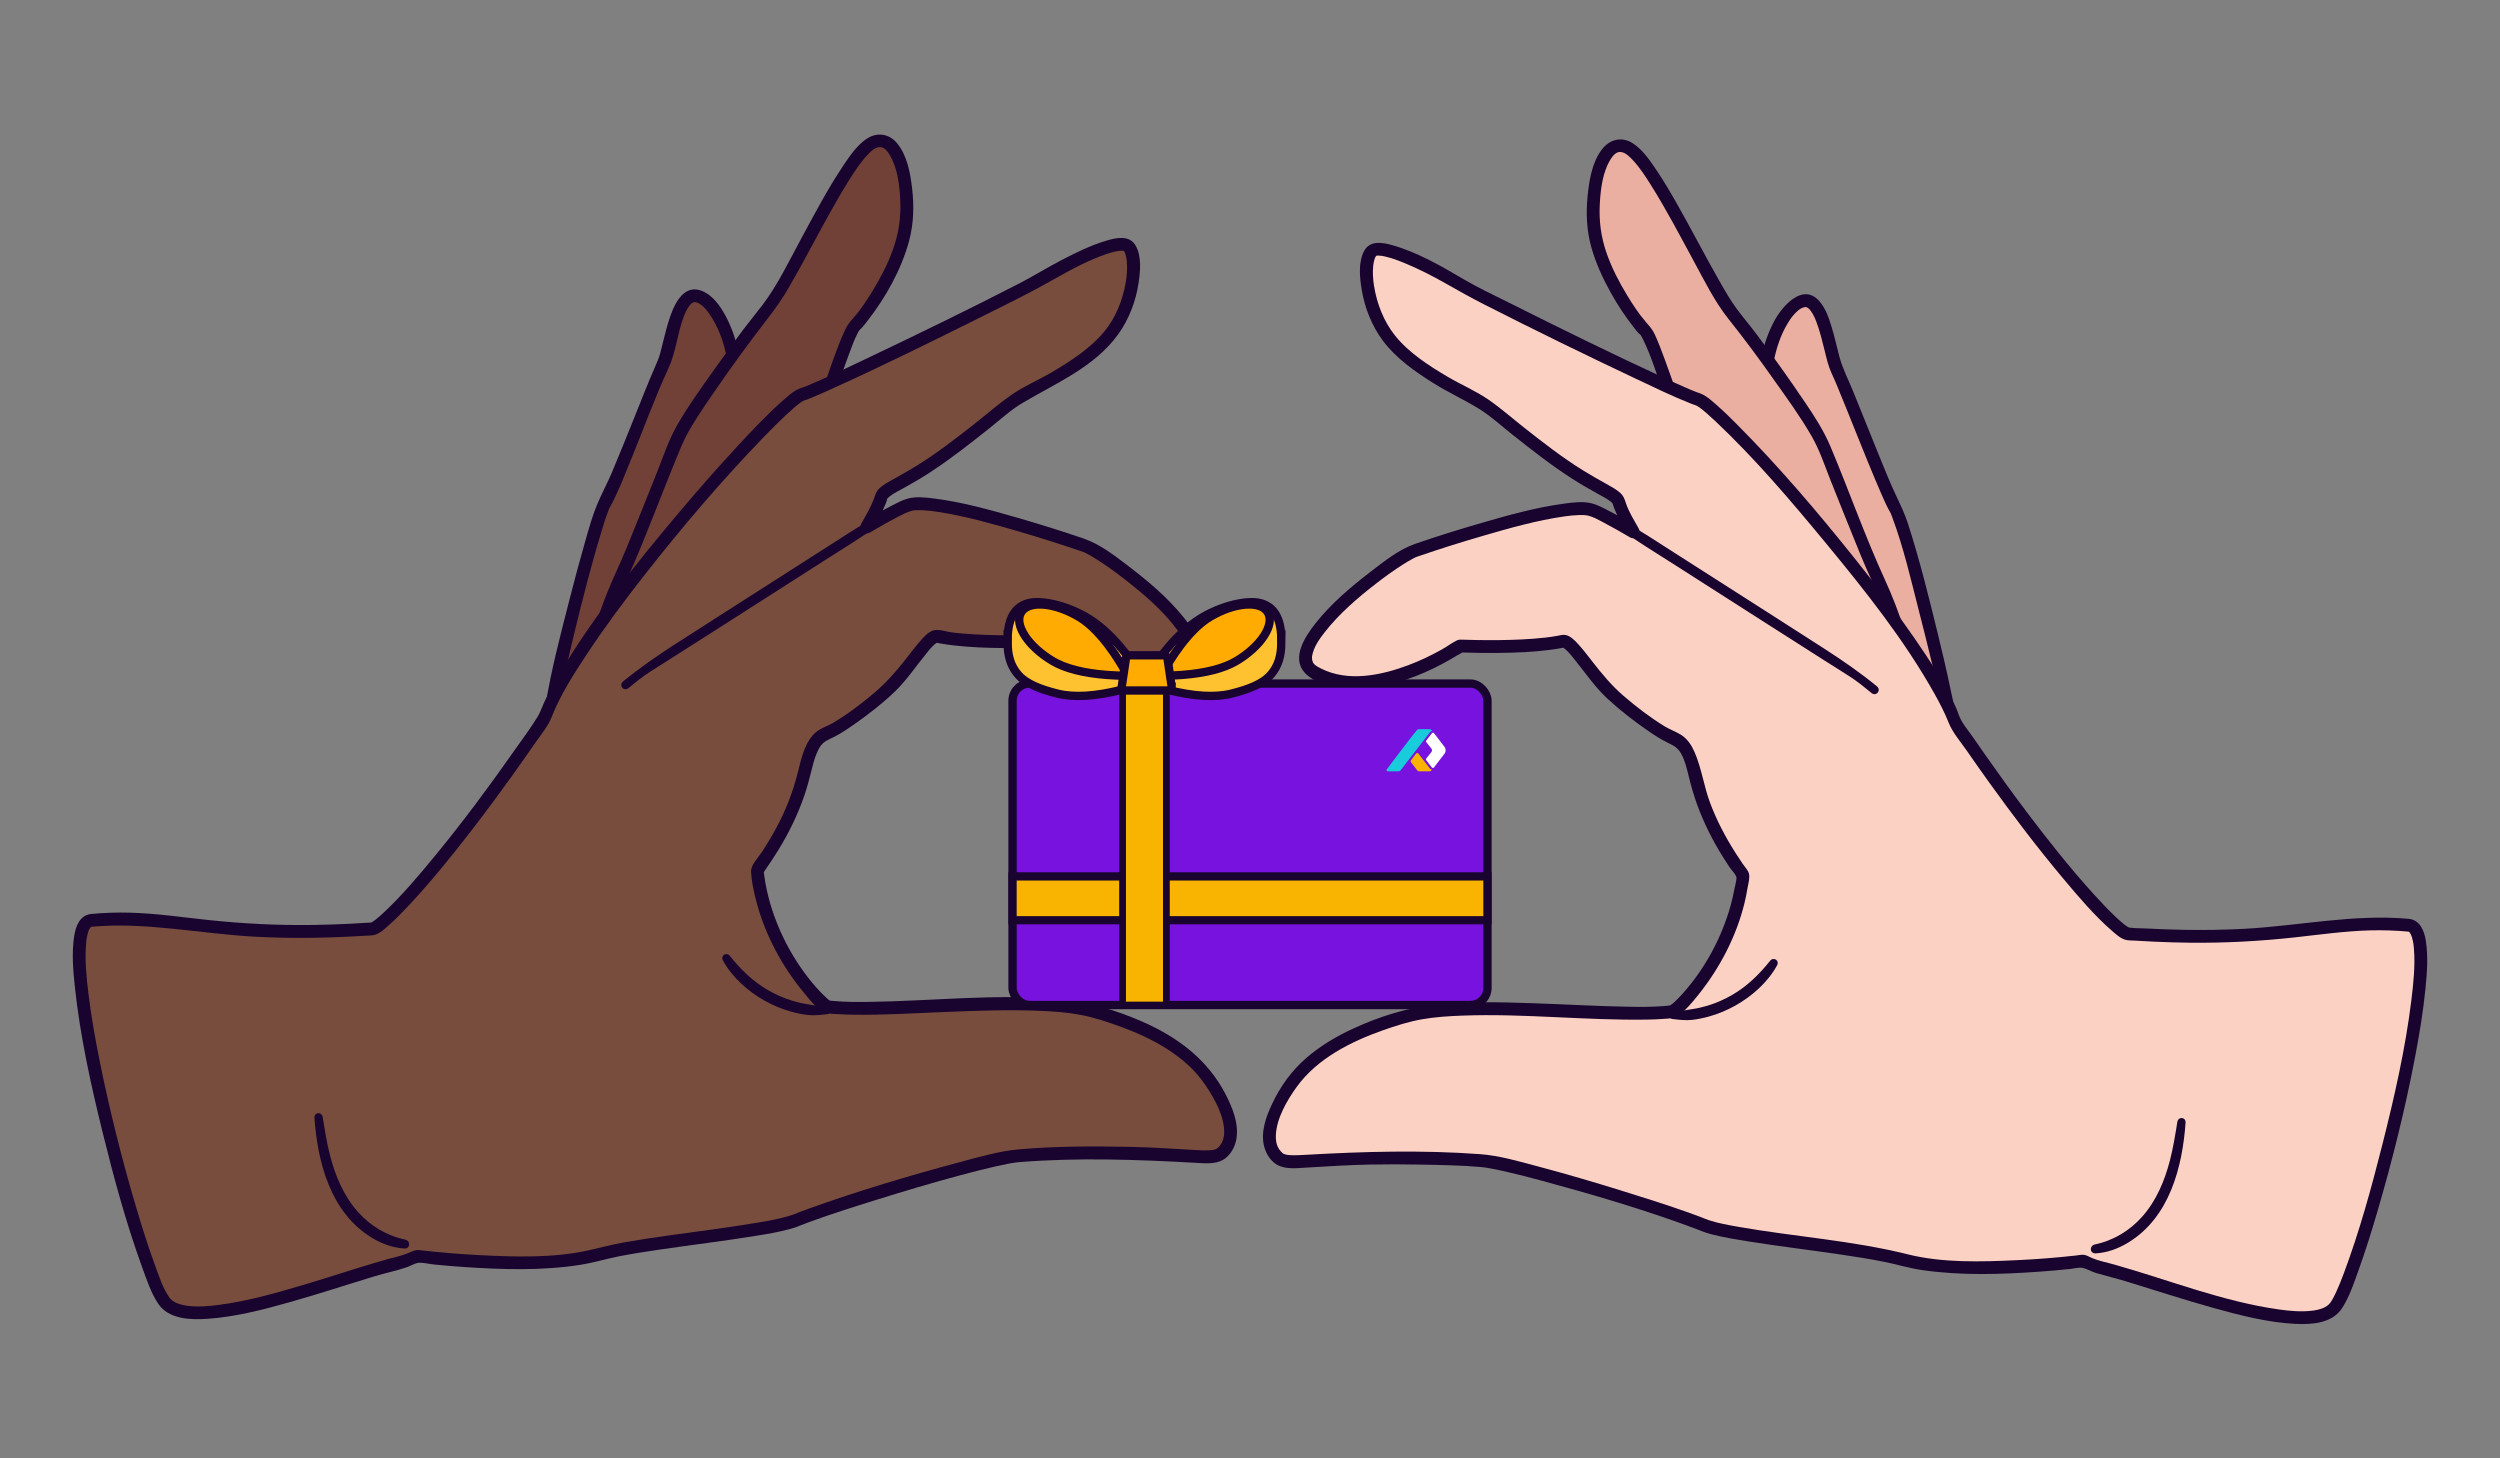 <?xml version="1.0" encoding="UTF-8"?><svg id="Layer_1" xmlns="http://www.w3.org/2000/svg" xmlns:xlink="http://www.w3.org/1999/xlink" viewBox="0 0 600 350"><rect x="0" y="0" width="600" height="350" fill="#808080" stroke="none"/><defs><style>.cls-1{fill:none;}.cls-2{clip-path:url(#clippath);}.cls-3,.cls-4,.cls-5{fill:#f8b400;}.cls-6{fill:#eaafa0;}.cls-7{fill:#fff;}.cls-8{fill:#fbd1c3;}.cls-9,.cls-10{fill:#19042f;}.cls-11{fill:#18ccdc;}.cls-12{fill:#714137;}.cls-13{fill:#784d3d;}.cls-14{fill:#fec12f;}.cls-14,.cls-15,.cls-16{stroke-width:2px;}.cls-14,.cls-15,.cls-16,.cls-4,.cls-5,.cls-10{stroke:#19042f;stroke-miterlimit:10;}.cls-15{fill:#ffab01;}.cls-16{fill:#7812de;}.cls-4{stroke-width:1.982px;}.cls-17{clip-path:url(#clippath-1);}.cls-5{stroke-width:1.623px;}.cls-10{stroke-width:1.367px;}</style><clipPath id="clippath"><rect class="cls-1" x="332.77" y="175" width="14.183" height="10.125"/></clipPath><clipPath id="clippath-1"><rect class="cls-1" x="332.77" y="175" width="14.183" height="10.125"/></clipPath></defs><path class="cls-12" d="m132.112,172.281c.008-5.477,10.701-47.656,13.023-51.48,2.321-3.823,12.309-29.971,13.953-33.165,1.644-3.194,2.965-16.5,7.499-16.645,4.533-.144,10.11,10.565,9.744,21.015-.366,10.451-6.508,14.835-5.712,17.951s-3.148,21.741-6.716,30.233c-3.57,8.491-.207,26.413-4.489,34.464-4.281,8.051-27.349,29.054-27.302-2.375Z"/><path class="cls-9" d="m133.649,172.281c.003-.378.045-.753.084-1.129.046-.445-.025.107.059-.448.047-.312.096-.625.147-.936.255-1.535.559-3.062.875-4.585.883-4.258,1.876-8.493,2.901-12.718,2.109-8.688,4.3-17.387,6.953-25.927.398-1.28.803-2.561,1.278-3.814.079-.21.161-.419.247-.626-.107.259-.012.006.111-.228.165-.314.348-.618.513-.933,1.731-3.309,3.072-6.852,4.491-10.301,3.044-7.401,5.86-15.224,9.136-22.28,1.816-3.912,2.121-8.412,3.682-12.436.336-.866.74-1.766,1.306-2.509.165-.216.464-.536.614-.646.226-.166.447-.244.587-.245,1.724-.024,3.454,2.461,4.344,3.944,3.561,5.93,4.821,13.806,3.113,20.515-.64,2.514-1.726,4.818-2.975,7.079-.856,1.55-1.972,3.22-2.089,5.038-.025.388.011.762.082,1.146.019.102.051.202.066.305-.056-.379,0-.013.002.15.011.724-.017,1.441-.082,2.163-.206,2.296-.623,4.576-1.066,6.836-1.104,5.643-2.487,11.276-4.344,16.721-.781,2.289-1.808,4.467-2.285,6.851-.561,2.804-.75,5.68-.862,8.532-.234,5.959.134,12.112-1.095,17.981-.715,3.416-2.352,6.008-4.509,8.458-2.225,2.527-4.752,4.853-7.592,6.673-1.357.87-2.742,1.614-4.175,2.077-.341.11-.686.208-1.036.289-.363.084-.718.143-.841.156-.328.034-.658.049-.988.044-.149-.003-.297-.01-.446-.021-.342-.025-.001.017-.247-.027-1.351-.239-2.14-.708-3.049-1.781-1.056-1.247-1.726-3.183-2.126-4.888-.65-2.772-.783-5.639-.788-8.477-.003-1.978-3.078-1.982-3.075,0,.008,4.918.253,10.86,3.356,14.961,2.115,2.796,5.332,3.738,8.704,3.065,3.449-.688,6.56-2.767,9.263-4.923,2.749-2.193,5.226-4.753,7.314-7.583,2.738-3.71,3.56-8.078,3.928-12.603.519-6.367.076-12.809.901-19.152.334-2.567,1.154-4.825,2.046-7.231.979-2.64,1.782-5.345,2.517-8.062,1.492-5.514,2.783-11.148,3.453-16.828.104-.885.197-1.778.203-2.67.002-.307-.007-.612-.037-.917-.02-.205-.051-.41-.084-.613-.019-.114-.092-.457-.046-.159-.068-.445-.054-.258.078-.712.118-.408.189-.574.34-.897.429-.915.95-1.786,1.435-2.671,1.359-2.482,2.535-5.076,3.194-7.839.893-3.742.916-7.605.343-11.396-.546-3.61-1.669-7.197-3.427-10.406-1.259-2.299-3.025-4.791-5.542-5.809-4.867-1.969-7.095,4.11-8.164,7.66-.707,2.348-1.217,4.747-1.856,7.114-.389,1.442-.713,2.138-1.284,3.44-1.656,3.78-3.153,7.633-4.693,11.462-1.874,4.658-3.736,9.322-5.69,13.948-1.099,2.601-2.468,5.092-3.545,7.691-1.159,2.794-1.96,5.755-2.797,8.656-1.323,4.588-2.55,9.205-3.736,13.83-2.16,8.426-4.415,16.928-5.811,25.523-.167,1.027-.357,2.077-.366,3.12-.017,1.979,3.057,1.981,3.075,0Z"/><path class="cls-12" d="m190.729,116.649c3.422-7.267,12.392-36.697,14.455-38.508,2.064-1.811,12.104-15.395,12.445-26.576.343-11.181-3.51-22.578-10.274-15.73-6.763,6.847-18.169,32.343-23.548,38.797-5.379,6.454-18.403,25.02-20.372,28.922-1.97,3.902-11.96,30.051-14.909,36.078-2.949,6.028-13.23,34.395-1.668,35.308,25.195,1.99,39.08-48.119,43.871-58.293Z"/><path class="cls-9" d="m192.056,117.425c2.196-4.7,3.771-9.724,5.464-14.619,2.033-5.877,3.996-11.783,6.166-17.612.699-1.877,1.278-3.538,2.143-5.22.118-.229.251-.447.377-.672.127-.226.138-.149-.041.035.077-.079.155-.155.236-.23.652-.597,1.198-1.332,1.739-2.026,4.406-5.649,8.143-12.275,10.028-19.213,1.127-4.149,1.232-8.436.734-12.693-.425-3.639-1.159-7.747-3.512-10.69-1.973-2.467-4.995-2.889-7.577-1.053-2.223,1.58-3.859,3.981-5.362,6.216-3.823,5.685-7.009,11.799-10.268,17.816-2.843,5.25-5.503,10.841-9.105,15.628-1.371,1.821-3.201,4.018-4.695,6.009-2.066,2.752-4.085,5.54-6.078,8.345-3.358,4.728-6.843,9.472-9.744,14.502-2.098,3.637-3.44,7.82-5,11.703-2.403,5.982-4.769,11.978-7.222,17.94-1.572,3.821-3.399,7.538-4.904,11.384-2.047,5.233-3.741,10.673-4.74,16.208-.813,4.503-1.781,10.659,1.159,14.641s9.265,2.972,13.304,1.491c10.661-3.909,17.598-14.745,22.677-24.305s8.773-19.683,12.645-29.75c.289-.751.581-1.501.884-2.246.067-.164.134-.327.202-.49.072-.173-.058.126.109-.256.124-.283.249-.565.38-.845.834-1.781-1.816-3.344-2.655-1.552-1.509,3.225-2.663,6.626-3.921,9.953-1.843,4.874-3.743,9.728-5.865,14.488-4.51,10.12-9.954,20.979-18.68,28.143-3.572,2.933-7.945,5.008-12.633,5.005-.972,0-2.002-.054-2.661-.363-.713-.334-1.134-.741-1.497-1.354-.954-1.613-1.136-3.754-1.113-5.74.064-5.559,1.608-11.127,3.3-16.384,1.257-3.906,2.708-7.314,4.325-10.953,4.611-10.374,8.468-21.072,12.861-31.538,1.375-3.276,3.424-6.465,5.481-9.525,3.706-5.514,7.553-10.94,11.526-16.265,2.965-3.974,6.086-7.696,8.593-11.991,3.38-5.789,6.443-11.758,9.699-17.616,1.599-2.876,3.228-5.738,4.983-8.522,1.321-2.095,2.688-4.232,4.398-6.036.761-.802,1.853-1.916,3.062-1.873.996.035,1.738,1,2.228,1.806,1.957,3.222,2.422,7.429,2.582,11.115.177,4.081-.399,7.873-1.782,11.717-1.267,3.522-3.016,6.872-4.976,10.054-1.348,2.188-2.784,4.387-4.495,6.315-.842.949-1.494,1.745-2.027,2.916-2.088,4.59-3.64,9.449-5.287,14.208-1.972,5.7-3.882,11.424-5.967,17.084-.686,1.862-1.373,3.724-2.135,5.355-.833,1.782,1.817,3.345,2.655,1.552Z"/><path class="cls-13" d="m21.865,220.893c19.782-1.859,29.036,4.643,67.441,2.04,2.572-.174,19.217-17.738,41.366-50.605,0,0,0,0,0-.001,8.139-21.998,56.27-75.991,61.801-77.644,5.533-1.653,53.991-25.535,57.411-27.738,3.42-2.203,17.833-9.992,20.69-7.989,2.856,2.004,1.904,15.996-6.231,23.586-8.136,7.589-17.789,11.387-20.861,13.579-3.072,2.192-8.845,7.24-17.718,13.642-8.872,6.403-14.068,7.615-14.351,9.719-.09.676-1.314,3.268-3.374,6.978,4.987-2.932,8.739-4.912,10.257-5.321,6.877-1.85,36.231,7.799,42.119,9.858,5.194,1.816,34.016,23.362,24.24,29.106-13.984,8.215-35.054-6.238-35.054-6.238,0,0-16.039.731-24.708-1.14-1.912-.413-7.198,8.327-11.158,12.124-3.958,3.798-12.038,9.929-15.605,11.267-3.567,1.337-4.456,7.029-5.355,10.42-2.627,9.909-7.331,17.04-11.027,22.324,1.499,16.551,13.177,30.467,16.79,32.705,11.282,1.877,48.474-3.066,63.608,1.073,9.571,2.617,22.954,7.716,29.169,18.088,5.026,8.388,4.943,13.159,1.986,15.918-2.957,2.76-10.757-1.407-48.362.71-8.393.472-46.9,12.556-53.661,15.436-6.76,2.88-36.976,5.27-47.817,8.322-10.077,2.837-29.151,2.089-43.376.384-1.717.768-3.101,1.294-4.067,1.52-13.226,3.092-50.034,17.982-56.486,9.434-6.452-8.55-28.2-90.566-17.669-91.556Z"/><path class="cls-9" d="m21.865,222.431c13.043-1.203,25.945,1.621,38.933,2.355,4.69.265,9.389.351,14.086.289,2.927-.039,5.852-.134,8.776-.275,1.442-.07,2.884-.151,4.324-.242.641-.041,1.346-.01,1.972-.195,1.267-.373,2.374-1.438,3.337-2.284,1.706-1.497,3.289-3.137,4.839-4.793,5.386-5.757,10.345-11.916,15.159-18.153,3.312-4.291,6.54-8.646,9.696-13.053,1.836-2.562,3.647-5.141,5.437-7.735,1.385-2.007,3.089-4.006,3.985-6.279,2.099-5.325,5.355-10.407,8.533-15.209,4.215-6.369,8.779-12.51,13.487-18.521,9.065-11.574,18.624-22.845,28.848-33.415,1.736-1.794,3.496-3.568,5.319-5.274.658-.616,1.324-1.223,2.008-1.81.28-.24.565-.476.851-.709.332-.27.13-.107.196-.155.127-.095.254-.19.384-.282.197-.138.399-.263.601-.393.297-.192.49-.219.179-.112.473-.163.943-.326,1.408-.51,1.864-.741,3.695-1.567,5.522-2.395,12.252-5.554,24.327-11.521,36.367-17.518,4.35-2.167,8.716-4.315,12.997-6.617,4.565-2.454,8.93-5.171,13.747-7.156,1.558-.642,3.158-1.245,4.805-1.616.542-.122,1.027-.207,1.58-.206.432,0,.105.027.415.045.027.002.07.018.101.071.089.15,0-.04.156.255.153.289.102.199.192.477.184.569.285,1.159.337,1.753.151,1.717.014,3.473-.289,5.166-.749,4.176-2.402,8.355-5.13,11.643-3.405,4.103-8.205,7.192-12.764,9.861-3.131,1.833-6.578,3.277-9.555,5.356-3.055,2.134-5.886,4.619-8.813,6.921-4.648,3.657-9.363,7.3-14.418,10.382-1.72,1.049-3.482,2.019-5.236,3.008-1.126.635-2.366,1.277-3.288,2.203-.726.73-.883,1.516-1.222,2.43-.766,2.064-1.957,4.027-3.017,5.946-.735,1.329.752,2.896,2.103,2.103,2.171-1.274,4.354-2.533,6.591-3.69,1.132-.586,2.298-1.244,3.549-1.536.44-.102.375-.076.935-.104.522-.026,1.046-.016,1.568.007,1.201.054,2.397.195,3.585.378,6.67,1.028,13.231,2.882,19.696,4.781,5.052,1.484,10.068,3.082,15.051,4.781.127.043.254.088.38.136.217.083-.29-.139.102.048.31.148.616.304.917.468.865.471,1.703.992,2.529,1.527,2.133,1.381,4.196,2.876,6.198,4.44,4.54,3.546,9.171,7.461,12.602,12.13.691.94,1.335,1.922,1.854,2.968.309.624.694,1.791.732,2.208.017.194.02.387.018.582-.003.286-.037.335-.025.281-.118.534-.081.48-.331.818.03-.041-.475.499-.472.496-.607.473-1.372.816-2.071,1.124-6.607,2.908-14.378,1.118-20.811-1.38-2.688-1.044-5.29-2.316-7.799-3.735-1.079-.61-2.119-1.443-3.234-1.974-.591-.281-1.155-.195-1.784-.174-1.158.039-2.316.065-3.475.082-3.69.053-7.384.016-11.069-.189-1.945-.108-3.892-.256-5.823-.513-1.336-.178-3.008-.861-4.323-.411-1.239.424-2.224,1.575-3.06,2.529-1.236,1.411-2.366,2.914-3.517,4.393-2.329,2.993-4.742,5.704-7.649,8.147-3.084,2.593-6.337,5.087-9.82,7.125-1.218.713-2.663,1.149-3.782,1.998-1.527,1.159-2.429,2.865-3.109,4.62-.646,1.664-1.035,3.409-1.463,5.137-.609,2.46-1.386,4.879-2.314,7.238-1.628,4.135-3.786,8.049-6.203,11.772-.913,1.406-2.84,3.288-2.736,5.009.143,2.371.677,4.79,1.28,7.08,2.093,7.949,6.122,15.49,11.361,21.81,1.313,1.583,3.076,3.969,5.052,4.777.993.406,2.354.367,3.419.438,1.26.084,2.523.118,3.785.132,7.072.079,14.149-.359,21.211-.648,7.773-.318,15.572-.619,23.35-.288,3.159.134,6.335.355,9.447.934,3.332.62,6.607,1.703,9.785,2.864,7.732,2.825,15.757,7.092,20.428,14.123,2.144,3.227,4.574,7.462,4.431,11.485-.037,1.044-.345,2.078-.99,2.912-.224.29-.495.548-.773.785.446-.379-.014-.012-.178.073-.367.191.335-.066-.118.046-.186.046-.373.099-.558.147-.095.025-.195.034-.291.052-.193.036.396-.035.017-.004-.247.02-.494.041-.742.052-1.318.057-2.644-.032-3.959-.111-4.985-.297-9.963-.612-14.958-.714-8.868-.182-17.89-.177-26.729.599-4.806.422-9.591,1.842-14.231,3.082-12.188,3.256-24.356,6.896-36.232,11.161-.806.289-1.61.583-2.406.897-.921.364-1.035.458-2.066.778-2.444.761-4.999,1.196-7.517,1.627-7.283,1.247-14.626,2.129-21.94,3.167-3.468.492-6.936,1.002-10.385,1.619-2.81.503-5.539,1.232-8.318,1.86-8.589,1.942-17.802,1.629-26.535,1.182-4.746-.243-9.486-.64-14.206-1.191-1.164-.136-2.07.468-3.137.876-.818.313-1.644.553-2.494.761-1.168.287-2.326.609-3.481.943-6.28,1.814-12.479,3.899-18.744,5.759-6.614,1.964-13.35,3.896-20.207,4.793-2.521.33-5.203.563-7.714.219-.896-.123-2.026-.408-2.659-.717-.191-.093-.375-.197-.557-.306-.198-.118-.318-.21-.309-.202-.155-.125-.289-.267-.433-.404-.071-.067-.131-.145-.195-.219-.166-.192.156.214.02.027-1.716-2.37-2.464-4.903-3.451-7.572-1.693-4.574-3.159-9.234-4.55-13.908-3.47-11.666-6.449-23.5-8.847-35.433-1.087-5.409-2.068-10.851-2.719-16.332-.473-3.978-.887-8.072-.524-12.078.073-.809.059-.826.259-1.719.063-.279.133-.558.22-.831.04-.125.084-.248.128-.372.127-.358-.064.113.023-.057.102-.199.21-.388.325-.579.186-.31-.124.161-.011.012.05-.066.127-.158.198-.203.234-.15-.066.033-.072.051.007-.02.206-.139.226-.133.077.021-.415.118-.065.036.136-.032.504-.075-.052-.013,1.945-.216,1.967-3.293,0-3.075-2.783.309-3.732,3.054-4.086,5.476-.576,3.942-.235,8.006.183,11.945,1.256,11.841,3.848,23.563,6.697,35.109,2.685,10.881,5.639,21.773,9.479,32.311,1.058,2.903,2.088,6.071,3.813,8.665,2.511,3.775,7.692,3.933,11.773,3.663,6.81-.451,13.538-2.228,20.08-4.075,6.764-1.91,13.435-4.12,20.162-6.155,2.535-.767,5.178-1.298,7.678-2.158.877-.302,1.972-.994,2.843-1.055,1.171-.081,2.531.286,3.704.403,2.379.238,4.762.438,7.147.6,9.321.632,18.888.923,28.147-.554,2.999-.479,5.9-1.385,8.878-1.973,3.384-.668,6.797-1.19,10.209-1.689,7.521-1.1,15.072-2.006,22.577-3.22,2.808-.454,5.637-.919,8.386-1.665.451-.122.9-.253,1.342-.404.188-.064.375-.132.561-.204.084-.033.167-.069.251-.103l.367-.155c-.212.089-.238.101-.079.034.714-.289,1.435-.562,2.158-.827,5.331-1.952,10.755-3.664,16.173-5.353,6.71-2.093,13.45-4.099,20.238-5.925,2.843-.765,5.695-1.501,8.569-2.144,1.905-.426,3.972-.867,5.593-.996,14.021-1.116,28.072-.612,42.086.164,2.142.119,4.772.424,6.725-.692,1.698-.97,2.843-2.982,3.188-4.855.698-3.788-.891-7.655-2.598-10.956-4.185-8.095-11.264-13.5-19.476-17.158-6.51-2.9-13.307-4.966-20.415-5.594-15.217-1.346-30.554.442-45.783.642-2.728.036-5.473.046-8.191-.214-.402-.038-.965-.056-1.079-.102-.208-.083-.4-.285-.686-.537-.934-.822-1.795-1.721-2.616-2.656-5.363-6.108-9.388-13.732-11.419-21.593-.309-1.195-.57-2.402-.779-3.619-.101-.589-.191-1.18-.262-1.774-.086-.719-.172-.546.226-1.121,1.142-1.649,2.254-3.32,3.299-5.033,2.482-4.066,4.57-8.375,6.119-12.883.738-2.147,1.288-4.332,1.844-6.529.447-1.769.929-3.585,1.905-5.146.889-1.421,2.212-1.766,3.614-2.505,1.659-.876,3.227-1.932,4.759-3.011,3.331-2.344,6.605-4.878,9.549-7.699,2.794-2.677,4.963-5.947,7.405-8.931.8-.978,1.748-2.317,2.837-2.896-.104.055.042.098-.182.059.406.072.81.158,1.217.227.954.162,1.915.291,2.876.404,3.967.47,7.975.605,11.967.637,2.734.022,5.471-.01,8.203-.112.07-.003.489.036.538-.021-.412.477-1.015-.495-.579-.095.432.396,1.066.683,1.565.984,5.24,3.163,11.02,5.755,17.016,7.056,3.693.802,7.492,1.085,11.233.462,2.837-.473,6.675-1.544,8.448-4.024,2.722-3.807-.89-8.777-3.27-11.718-3.812-4.712-8.556-8.695-13.363-12.35-3.243-2.467-6.679-5.135-10.575-6.471-5.396-1.851-10.85-3.549-16.333-5.123-6.468-1.858-13.048-3.68-19.741-4.509-1.974-.244-4.138-.481-6.091.041-1.402.375-2.753,1.123-4.034,1.785-2.236,1.157-4.419,2.417-6.591,3.69l2.103,2.103c1.166-2.109,2.371-4.243,3.253-6.492.149-.38.26-.762.353-1.158-.063.27.083-.015.013.042.109-.089.47-.441.417-.4,1.129-.895,2.506-1.534,3.758-2.234,2.063-1.153,4.101-2.347,6.081-3.639,4.934-3.22,9.593-6.896,14.205-10.557,2.56-2.032,5.047-4.349,7.866-6.025,8.1-4.816,17.477-8.702,23.13-16.641,2.5-3.51,4.118-7.75,4.78-11.999.449-2.882.85-6.635-.727-9.277-1.464-2.453-4.537-1.812-6.835-1.136-3.7,1.089-7.246,2.821-10.664,4.586-3.504,1.809-6.84,3.899-10.345,5.707-11.739,6.053-23.629,11.832-35.551,17.515-4.897,2.334-9.795,4.699-14.792,6.814.284-.12-.291.121-.361.15-.145.06-.291.119-.437.178-.302.121-.605.242-.912.351-.474.169-.95.313-1.395.555-1.204.655-2.27,1.637-3.291,2.538-3.911,3.453-7.501,7.289-11.044,11.112-5.039,5.437-9.92,11.022-14.685,16.701-9.88,11.777-19.646,23.961-27.56,37.173-1.455,2.429-2.84,4.909-4.032,7.479-.52,1.123-.931,2.409-1.55,3.42-1.711,2.794-3.716,5.453-5.596,8.136-6.041,8.618-12.316,17.086-19.001,25.217-3.931,4.782-7.963,9.594-12.509,13.813-.614.57-1.241,1.131-1.903,1.645.327-.254-.325.231-.46.319-.197.127-.397.243-.607.346.193-.094.343-.051.127-.062-.548-.03,1.321-.045-.32.019-1.623.063-3.244.201-4.867.281-2.862.141-5.725.238-8.59.281-8.572.129-17.119-.299-25.641-1.221-6.154-.666-12.298-1.561-18.494-1.727-3.11-.084-6.22.025-9.318.31-1.954.18-1.973,3.257,0,3.075Z"/><path class="cls-10" d="m211.018,124.305c-4.325,2.437-8.467,5.181-12.654,7.856-3.971,2.538-7.944,5.077-11.916,7.617-8.008,5.12-16.022,10.231-24.013,15.378-4.321,2.783-8.574,5.725-12.549,8.99-.314.258.119.801.434.543,1.723-1.415,3.487-2.867,5.366-4.072,1.988-1.274,3.997-2.521,5.987-3.793,3.931-2.514,7.876-5.008,11.807-7.523,8.038-5.139,16.076-10.278,24.114-15.418,4.627-2.96,9.355-5.804,13.784-9.048.306-.223-.036-.712-.36-.53Z"/><path class="cls-10" d="m198.525,242.27c-1.632,0-3.217-.348-4.83-.587-1.258-.187-2.501-.478-3.718-.847-2.13-.647-4.169-1.541-6.091-2.662-3.706-2.163-6.623-5.051-9.289-8.381-.23-.287-.727-.045-.536.31,2.141,3.986,5.913,7.302,9.828,9.488,1.924,1.074,3.974,1.939,6.1,2.529,1.286.358,2.614.643,3.942.794,1.545.175,3.092-.031,4.627-.206.26-.029.219-.438-.033-.438Z"/><path class="cls-10" d="m97.172,298.18c-4.644-.954-8.718-3.402-11.85-6.945-3.44-3.891-5.502-8.812-6.782-13.797-.789-3.071-1.285-6.185-1.788-9.312-.063-.391-.642-.398-.612.032.743,10.574,3.779,22.441,13.462,28.318,2.335,1.417,4.852,2.343,7.583,2.49.49.025.398-.702-.012-.786Z"/><path class="cls-6" d="m467.888,173.453c-.008-5.477-10.701-47.656-13.023-51.48-2.321-3.823-12.309-29.971-13.953-33.165-1.644-3.194-2.965-16.5-7.499-16.645-4.533-.144-10.11,10.565-9.744,21.015.366,10.451,6.508,14.835,5.712,17.951-.797,3.116,3.148,21.741,6.716,30.233,3.57,8.491.207,26.413,4.489,34.464,4.281,8.051,27.349,29.054,27.302-2.375Z"/><path class="cls-9" d="m469.426,173.453c-.023-2.665-.757-5.423-1.296-8.016-.933-4.49-1.986-8.955-3.073-13.41-2.158-8.836-4.358-17.714-7.153-26.375-.688-2.131-1.578-4.04-2.537-6.048-1.843-3.861-3.411-7.861-5.021-11.823-1.869-4.598-3.701-9.211-5.574-13.808-1.164-2.856-2.563-5.562-3.295-8.297-.636-2.376-1.15-4.783-1.866-7.137-.663-2.181-1.452-4.548-2.991-6.284-4.006-4.519-8.97,1.327-10.841,4.872-3.446,6.529-4.664,14.652-2.834,21.838.681,2.676,1.842,5.189,3.168,7.601.481.875,1.001,1.738,1.415,2.648.116.254.21.513.32.887.097.329.084.425.069.565-.138,1.267-.143,3.024.04,4.546.317,2.636.791,5.253,1.328,7.852,1.198,5.797,2.634,11.628,4.722,17.175.91,2.416,1.682,4.705,1.99,7.29.367,3.079.432,6.189.499,9.285.128,5.892-.185,12.44,1.978,18.033,1.195,3.091,3.392,5.729,5.669,8.093,2.535,2.631,5.432,5.073,8.666,6.799,2.787,1.488,6.248,2.652,9.381,1.57,3.732-1.289,5.543-5.083,6.367-8.692.684-2.996.863-6.1.868-9.164.003-1.979-3.071-1.982-3.075,0-.007,4.233-.094,10.124-2.969,13.428-.911,1.046-1.698,1.511-3.065,1.729-.07.011.1-.005-.175.015-.173.012-.347.021-.521.022-.33.003-.662-.015-.99-.053.035.004-.504-.087-.763-.147-.377-.087-.749-.193-1.116-.315-2.915-.962-5.758-3.031-8.134-5.151-2.319-2.07-4.459-4.342-6.056-6.831-2.58-4.021-2.688-9.245-2.855-13.869-.215-5.973.077-12.099-1.135-17.985-.49-2.376-1.528-4.558-2.303-6.846-.923-2.723-1.705-5.494-2.417-8.279-1.273-4.98-2.512-10.107-2.954-15.241-.061-.71-.08-1.413-.069-2.125.008-.522-.033.132.064-.393.077-.415.109-.8.075-1.216-.149-1.832-1.277-3.505-2.14-5.073-3.12-5.665-4.35-11.681-3.171-18.119.609-3.323,1.686-6.618,3.452-9.513.663-1.087,1.437-2.156,2.431-2.968.288-.236.616-.479.957-.627.278-.121.85-.214.824-.216.491.041.887.414,1.306.987.559.764.958,1.665,1.294,2.545.87,2.279,1.438,4.666,2.022,7.03.447,1.81.852,3.647,1.643,5.344.488,1.046.905,2.011,1.288,2.933,1.708,4.113,3.347,8.255,5.013,12.385,1.775,4.401,3.547,8.804,5.434,13.158.597,1.378,1.189,2.769,1.89,4.098.162.307.341.605.501.913.123.235.194.436.096.197.093.225.181.452.267.68,2.752,7.304,4.528,15.066,6.451,22.615,2.063,8.098,4.209,16.263,5.56,24.517.043.265.084.53.124.795.082.54.014.008.059.448.039.376.081.751.084,1.129.017,1.978,3.092,1.982,3.075,0Z"/><path class="cls-6" d="m409.271,117.821c-3.422-7.267-12.392-36.697-14.455-38.508-2.064-1.811-12.104-15.395-12.445-26.576-.343-11.181,3.51-22.578,10.274-15.73,6.763,6.847,18.169,32.343,23.548,38.797,5.379,6.454,18.403,25.02,20.372,28.922,1.97,3.902,11.96,30.051,14.909,36.078,2.949,6.028,13.23,34.395,1.668,35.308-25.195,1.99-39.08-48.119-43.871-58.293Z"/><path class="cls-9" d="m410.599,117.045c-1.954-4.181-3.526-9.179-5.107-13.748-1.973-5.704-3.885-11.432-5.971-17.096-.735-1.995-1.478-3.998-2.369-5.93-.539-1.169-1.235-1.948-2.069-2.904-1.731-1.984-3.194-4.228-4.561-6.472-1.953-3.204-3.688-6.575-4.93-10.121-1.357-3.877-1.859-7.693-1.642-11.792.192-3.629.686-7.805,2.704-10.93.513-.795,1.289-1.657,2.292-1.574,1.191.099,2.219,1.18,2.979,2.001,1.68,1.816,3.037,3.934,4.349,6.022,3.652,5.812,6.836,11.913,10.109,17.942,2.61,4.807,5.097,9.919,8.529,14.21,3.72,4.651,7.245,9.44,10.684,14.303,3.178,4.493,6.481,8.998,9.223,13.778,1.955,3.41,3.168,7.207,4.656,10.909,2.338,5.82,4.642,11.653,7.023,17.456,1.512,3.686,3.375,7.575,4.783,11.064,1.981,4.909,3.605,10.01,4.701,15.19.552,2.611.97,5.265.989,7.939.014,1.997-.167,4.164-1.201,5.763-.351.542-.807.975-1.556,1.284-.634.261-1.77.305-2.735.294-2.273-.026-4.533-.531-6.624-1.423-4.612-1.968-8.37-5.573-11.516-9.391-3.677-4.462-6.64-9.511-9.279-14.64-4.649-9.036-8.087-18.561-11.75-28.017-.536-1.385-1.08-2.772-1.71-4.117-.838-1.791-3.49-.231-2.655,1.552.123.262.24.526.357.791.032.072.063.145.094.218.157.364-.084-.201.014.033.076.183.151.366.226.549.324.796.636,1.598.944,2.401.782,2.037,1.541,4.083,2.316,6.123,1.989,5.237,4.064,10.444,6.383,15.544,4.766,10.48,10.672,21.698,20.108,28.715,4.056,3.016,8.978,4.939,14.086,4.722,2.329-.099,4.383-.872,5.769-2.82,1.315-1.849,1.693-4.247,1.785-6.463.237-5.705-1.28-11.552-2.933-16.964-1.3-4.259-2.909-8.364-4.759-12.408-4.763-10.41-8.559-21.257-12.995-31.807-1.585-3.769-3.701-7.068-5.99-10.458-3.826-5.669-7.789-11.255-11.901-16.72-1.478-1.965-3.297-4.113-4.631-5.926-1.553-2.11-2.863-4.403-4.157-6.677-3.5-6.149-6.732-12.447-10.229-18.599-1.589-2.796-3.219-5.577-5.025-8.239-1.514-2.232-3.177-4.659-5.458-6.172-2.721-1.804-5.698-1.001-7.579,1.53-2.277,3.063-2.961,7.278-3.337,10.977-.426,4.193-.256,8.368.894,12.436,1.079,3.817,2.759,7.478,4.694,10.932,1.584,2.828,3.365,5.555,5.368,8.104.514.654,1.039,1.382,1.678,1.924.377.319-.095-.274.128.131.142.259.296.51.429.774,2.094,4.163,3.581,9.185,5.168,13.767,2.047,5.909,4.021,11.845,6.189,17.711.73,1.976,1.472,3.96,2.364,5.87.837,1.791,3.488.232,2.655-1.552Z"/><path class="cls-8" d="m578.135,222.065c-19.782-1.859-29.036,4.643-67.441,2.04-2.572-.174-19.217-17.738-41.366-50.605,0,0,0,0,0-.001-8.139-21.998-56.27-75.991-61.801-77.644-5.533-1.653-53.991-25.535-57.411-27.738-3.42-2.203-17.833-9.992-20.69-7.989-2.856,2.004-1.904,15.996,6.231,23.586,8.136,7.589,17.789,11.387,20.861,13.579,3.072,2.192,8.845,7.24,17.718,13.642,8.872,6.403,14.068,7.615,14.351,9.719.09.676,1.314,3.268,3.374,6.978-4.987-2.932-8.739-4.912-10.257-5.321-6.877-1.85-36.231,7.799-42.119,9.858-5.194,1.816-34.016,23.362-24.24,29.106,13.984,8.215,35.054-6.238,35.054-6.238,0,0,16.039.731,24.708-1.14,1.912-.413,7.198,8.327,11.158,12.124,3.958,3.798,12.038,9.929,15.605,11.267,3.567,1.337,4.456,7.029,5.355,10.42,2.627,9.909,7.331,17.04,11.027,22.324-1.499,16.551-13.177,30.467-16.79,32.705-11.282,1.877-48.474-3.066-63.608,1.073-9.571,2.617-22.954,7.716-29.169,18.088-5.026,8.388-4.943,13.159-1.986,15.918,2.957,2.76,10.757-1.407,48.362.71,8.393.472,46.9,12.556,53.661,15.436,6.76,2.88,36.976,5.27,47.817,8.322,10.077,2.837,29.151,2.089,43.376.384,1.717.768,3.101,1.294,4.067,1.52,13.226,3.092,50.034,17.982,56.486,9.434,6.452-8.55,28.2-90.566,17.669-91.556Z"/><path class="cls-9" d="m578.135,220.527c-13.208-1.218-26.284,1.674-39.439,2.383-4.812.259-9.632.33-14.45.248-2.968-.05-5.936-.158-8.9-.312-1.52-.079-3.151-.025-4.652-.279.132.022.461-.014.212.016-.308.038.19.106.047.024-.189-.108-.378-.211-.561-.33-.112-.073-.22-.153-.331-.23-.323-.224-.058-.036-.181-.133-.67-.531-1.308-1.102-1.932-1.685-1.911-1.785-3.704-3.697-5.459-5.634-5.713-6.305-11.012-12.99-16.13-19.782-3.449-4.577-6.807-9.222-10.093-13.918-.88-1.258-1.755-2.52-2.625-3.785-.911-1.326-2.03-2.667-2.831-4.021-.627-1.061-.962-2.398-1.489-3.524-2.688-5.742-6.201-11.107-9.79-16.316-4.486-6.51-9.283-12.806-14.212-18.985-8.966-11.238-18.348-22.267-28.497-32.462-1.572-1.579-3.167-3.141-4.841-4.611-1.01-.887-2.068-1.863-3.268-2.49-.446-.233-.921-.369-1.391-.539-.28-.101-.557-.212-.833-.322-.185-.074-.368-.15-.552-.225-.312-.129-.267-.111-.375-.157-2.135-.909-4.246-1.877-6.353-2.85-12.493-5.773-24.855-11.849-37.155-18.021-3.625-1.819-7.353-3.545-10.849-5.609-5.391-3.182-11.048-6.448-17.112-8.157-2.355-.664-5.335-1.157-6.698,1.404-1.463,2.749-1.061,6.449-.569,9.387.724,4.322,2.428,8.613,5.053,12.135,3.159,4.239,7.747,7.459,12.188,10.235,3.539,2.212,7.343,3.947,10.893,6.127,2.811,1.727,5.311,4.054,7.89,6.097,4.635,3.673,9.318,7.363,14.292,10.57,1.985,1.28,4.029,2.459,6.091,3.61,1.076.6,2.593,1.364,3.369,2.022.16.136.295.308.455.439-.16-.131.027.13-.014-.04.1.418.218.809.379,1.212.882,2.21,2.062,4.31,3.21,6.388l2.103-2.103c-2.224-1.304-4.459-2.594-6.752-3.774-1.263-.65-2.605-1.393-3.995-1.733-2.148-.526-4.496-.211-6.652.08-6.719.908-13.326,2.756-19.826,4.641-5.33,1.546-10.639,3.195-15.884,5.011-3.916,1.356-7.427,4.19-10.672,6.68-4.778,3.667-9.501,7.663-13.248,12.409-2.396,3.035-5.856,8.174-2.592,11.816,2.041,2.277,5.826,3.239,8.726,3.646,3.806.535,7.668.145,11.392-.745,5.82-1.39,11.437-3.946,16.529-7.069.34-.209,1.111-.508,1.335-.851.135-.205-.802.075-.606.162.188.083.572.022.774.029,2.858.1,5.719.129,8.578.094,4.05-.049,8.114-.21,12.133-.736.886-.116,1.77-.244,2.649-.408.131-.025.945-.101.403-.17.13.017.031-.032.29.156,1.179.856,2.166,2.234,3.085,3.383,2.395,2.996,4.6,6.188,7.433,8.799,3.042,2.804,6.348,5.372,9.759,7.712,1.466,1.006,2.97,2,4.574,2.774,1.508.728,2.526,1.225,3.361,2.771.898,1.663,1.332,3.559,1.778,5.382.567,2.318,1.221,4.605,2.042,6.847,1.612,4.403,3.732,8.599,6.219,12.57.51.815,1.034,1.62,1.568,2.419.413.617,1.455,1.631,1.606,2.346.097.461-.379,2.255-.521,3.011-.241,1.28-.537,2.549-.887,3.804-2.144,7.704-6.175,15.192-11.537,21.145-.789.876-1.615,1.743-2.531,2.489-.152.124-.432.286-.545.312-.318.073-.971.113-1.461.153-2.797.228-5.616.207-8.419.159-7.676-.13-15.344-.594-23.016-.849-7.575-.252-15.222-.455-22.777.286-7.079.695-13.926,2.87-20.374,5.841-3.978,1.832-7.766,4.098-11.097,6.954-3.516,3.015-6.196,6.737-8.191,10.906-1.515,3.165-2.928,6.967-1.966,10.509.464,1.706,1.586,3.505,3.193,4.353,2.043,1.079,4.745.73,6.954.602,5.008-.291,10.006-.618,15.023-.724,4.106-.087,8.213-.076,12.319.009,4.862.1,9.785.151,14.63.593.759.069,1.412.181,2.399.364,1.175.218,2.345.471,3.51.737,2.923.668,5.826,1.424,8.72,2.209,12.126,3.29,24.297,6.859,36.084,11.228.366.136.732.273,1.096.415.155.061.31.122.465.184.587.235-.226-.083.499.206.858.342,1.736.607,2.631.835,2.797.716,5.66,1.183,8.509,1.636,7.53,1.197,15.103,2.107,22.646,3.222,3.407.503,6.815,1.03,10.19,1.721,3.047.624,6.009,1.53,9.095,1.973,9.362,1.347,18.979,1.03,28.384.346,2.366-.172,4.73-.382,7.089-.63.906-.095,2.119-.432,2.964-.254,1.123.236,2.208.948,3.332,1.265,2.507.708,5.029,1.34,7.523,2.1,6.721,2.05,13.395,4.25,20.164,6.141,6.524,1.823,13.268,3.596,20.065,3.931,4.015.198,8.89-.132,11.257-3.871,1.718-2.714,2.781-5.934,3.864-8.937,1.73-4.8,3.242-9.679,4.672-14.576,3.499-11.979,6.515-24.128,8.865-36.387,1.05-5.479,1.971-10.997,2.533-16.549.391-3.867.702-7.861.081-11.721-.376-2.338-1.39-4.869-4.039-5.164-1.964-.218-1.948,2.858,0,3.075-.716-.08.515-.069-.146-.038.044-.002.201.097.228.129.073.087-.326-.202-.02-.009.071.045.143.143.196.207-.024-.029-.183-.296-.013-.007.122.207.237.411.34.628-.212-.444.096.288.144.445.091.296.163.598.226.901.049.235.148.834.146.822.005.04.078.717.101,1.01.324,4.105-.115,8.286-.616,12.358-1.434,11.645-4.062,23.176-6.933,34.54-2.637,10.437-5.497,20.905-9.274,30.996-.635,1.696-1.142,2.992-1.831,4.476-.261.561-.532,1.119-.834,1.659-.118.211-.241.419-.369.625-.076.122-.434.597-.193.305-.526.636-1.091,1.008-1.704,1.266-.845.356-1.808.555-2.694.66-2.619.312-5.335.065-7.935-.3-13.403-1.882-26.146-6.978-39.104-10.659-1.119-.318-2.245-.605-3.373-.89-.827-.21-1.628-.486-2.42-.802-.555-.222-1.157-.617-1.737-.739-.646-.136-1.374.059-2.024.132-4.755.532-9.529.91-14.309,1.129-8.602.394-17.752.689-26.175-1.416-13.316-3.328-27.087-4.212-40.584-6.587-2.416-.425-4.883-.848-7.214-1.633-.847-.285-1.008-.396-1.978-.771-.812-.314-1.631-.611-2.451-.903-5.473-1.95-11.019-3.705-16.569-5.422-6.588-2.038-13.205-3.995-19.872-5.763-4.547-1.206-9.259-2.613-13.974-2.957-13.923-1.018-27.84-.635-41.754.16-1.254.072-2.519.152-3.774.081-.227-.013-.453-.033-.679-.057.475.051-.08-.004-.292-.064-.171-.048-.34-.098-.511-.149-.194-.058.304.139-.157-.085-.369-.18-.131-.072-.115-.057-.313-.289-.609-.587-.852-.939-.687-.994-.886-2.177-.841-3.365.154-4.086,2.658-8.389,4.975-11.613,4.902-6.824,13.001-10.912,20.737-13.64,3.072-1.084,6.22-2.09,9.435-2.648,3.163-.549,6.387-.75,9.592-.87,14.824-.555,29.608,1.197,44.424.955,1.266-.021,2.533-.063,3.795-.163,1.042-.082,2.38-.048,3.282-.609,2.007-1.248,3.661-3.309,5.12-5.123,5.221-6.494,9.231-14.181,11.172-22.304.254-1.062.469-2.134.643-3.212.168-1.043.656-2.64.361-3.67-.229-.797-1-1.58-1.463-2.261-.563-.828-1.116-1.664-1.654-2.508-2.466-3.866-4.626-7.937-6.223-12.241-1.47-3.961-2.023-8.264-3.711-12.132-.707-1.621-1.712-3.17-3.241-4.125-1.254-.784-2.701-1.275-3.976-2.058-3.474-2.133-6.743-4.647-9.831-7.303-2.875-2.472-5.206-5.303-7.527-8.29-1.106-1.424-2.199-2.874-3.427-4.196-.767-.827-1.699-1.803-2.836-2.086-.69-.172-1.359.043-2.037.17-.944.176-1.894.314-2.848.425-1.909.22-3.827.358-5.745.452-3.617.178-7.242.204-10.863.142-1.072-.018-2.143-.045-3.214-.083-.568-.02-1.001-.067-1.542.2-1.23.608-2.373,1.493-3.576,2.163-2.579,1.436-5.252,2.715-8.017,3.753-6.515,2.445-14.464,4.119-20.986.794-.971-.495-1.628-.838-1.955-1.552.091.199-.198-.725-.16-.453-.026-.187-.024-.377-.027-.565-.005-.327.016-.361.038-.487.356-2.023,1.642-3.875,2.918-5.522,3.533-4.561,8.075-8.44,12.622-11.951,2.017-1.557,4.091-3.051,6.242-4.417.771-.49,1.553-.968,2.362-1.394.844-.445.609-.332,1.449-.622,5.126-1.768,10.309-3.386,15.516-4.901,6.373-1.855,12.854-3.689,19.436-4.633,1.119-.161,2.249-.279,3.38-.315.922-.029,1.702-.016,2.334.138,1.258.307,2.446.997,3.584,1.59,2.179,1.135,4.31,2.363,6.429,3.606,1.35.791,2.839-.773,2.103-2.103-1.077-1.948-2.384-3.987-3.081-6.117-.309-.945-.548-1.702-1.317-2.406-.983-.9-2.21-1.54-3.363-2.188-1.86-1.044-3.722-2.081-5.536-3.205-5.024-3.113-9.721-6.768-14.355-10.425-2.808-2.216-5.526-4.627-8.482-6.648-3.063-2.095-6.569-3.575-9.762-5.463-4.518-2.671-9.354-5.781-12.649-9.941-2.674-3.376-4.298-7.593-4.977-11.822-.258-1.611-.375-3.309-.19-4.936.062-.543.165-1.089.343-1.606.059-.17.046-.164.165-.39.125-.238.136-.261.181-.299.026-.023.065-.034.141-.044.126-.018.086-.032.436-.026.598.009,1.13.116,1.722.259,1.686.406,3.327,1.033,4.922,1.706,3.356,1.414,6.619,3.092,9.78,4.898,2.989,1.709,5.969,3.361,9.043,4.924,12.044,6.124,24.192,12.061,36.41,17.829,4.342,2.05,8.684,4.17,13.154,5.932.454.179.918.327,1.375.496-.514-.189-.027-.003.173.123.209.131.412.268.614.41.133.093.262.192.391.291-.276-.209-.002-.002.115.094.321.261.639.525.953.796.713.615,1.407,1.251,2.092,1.896,9.604,9.038,18.249,19.221,26.631,29.378,9.426,11.422,18.861,23.26,26.108,36.223,1.234,2.207,2.422,4.51,3.33,6.815.952,2.418,2.881,4.611,4.358,6.746,1.738,2.511,3.496,5.007,5.276,7.487,5.753,8.014,11.721,15.892,18.073,23.443,3.592,4.269,7.269,8.638,11.497,12.302.927.803,2.006,1.827,3.228,2.164.694.191,1.476.152,2.189.197,1.599.1,3.198.187,4.798.26,2.822.129,5.645.214,8.47.246,8.42.095,16.814-.361,25.183-1.277,6.058-.663,12.109-1.531,18.209-1.686,3.07-.078,6.14.032,9.198.314,1.969.182,1.957-2.894,0-3.075Z"/><path class="cls-10" d="m388.982,125.476c4.325,2.437,8.467,5.181,12.654,7.856,3.971,2.538,7.944,5.077,11.916,7.617,8.008,5.12,16.022,10.231,24.013,15.378,4.321,2.783,8.574,5.725,12.549,8.99.314.258-.119.801-.434.543-1.723-1.415-3.487-2.867-5.366-4.072-1.988-1.274-3.997-2.521-5.987-3.793-3.931-2.514-7.876-5.008-11.807-7.523-8.038-5.139-16.076-10.278-24.114-15.418-4.627-2.96-9.355-5.804-13.784-9.048-.306-.223.036-.712.36-.53Z"/><path class="cls-10" d="m401.475,243.442c1.632,0,3.217-.348,4.83-.587,1.258-.187,2.501-.478,3.718-.847,2.13-.647,4.169-1.541,6.091-2.662,3.706-2.163,6.623-5.051,9.289-8.381.23-.287.727-.045.536.31-2.141,3.986-5.913,7.302-9.828,9.488-1.924,1.074-3.974,1.939-6.1,2.529-1.286.358-2.614.643-3.942.794-1.545.175-3.092-.031-4.627-.206-.26-.029-.219-.438.033-.438Z"/><path class="cls-10" d="m502.828,299.351c4.644-.954,8.718-3.402,11.85-6.945,3.44-3.891,5.502-8.812,6.782-13.797.789-3.071,1.285-6.185,1.788-9.312.063-.391.642-.398.612.032-.743,10.574-3.779,22.441-13.462,28.318-2.335,1.417-4.852,2.343-7.583,2.49-.49.025-.398-.702.012-.786Z"/><rect class="cls-16" x="243.011" y="164.052" width="113.979" height="77.155" rx="4.115" ry="4.115"/><rect class="cls-4" x="294.743" y="158.609" width="10.514" height="113.979" transform="translate(84.402 515.598) rotate(-90)"/><g id="symbol-partially-negative"><g class="cls-2"><g class="cls-17"><path class="cls-7" d="m346.706,179.287l-2.543-3.324c-.124-.162-.372-.162-.496-.001l-1.37,1.774c-.085.11-.083.262.003.371l1.245,1.563c.178.223.178.585,0,.808l-1.26,1.582c-.087.109-.088.261-.003.371l1.365,1.767c.124.161.372.161.496-.001l2.562-3.349c.329-.429.329-1.131,0-1.561"/><path class="cls-11" d="m343.572,175.241s0,0-.001-.001c-.134-.151-.284-.24-.444-.24h-2.609c-.069,0-.139.015-.205.044-.064.028-.129.065-.181.124-1.381,1.556-7.298,9.47-7.298,9.47-.11.143-.068.337.061.431t0,0c.046.035.105.056.17.056h2.591c.077,0,.154-.018.226-.054,0,0,.001,0,.002,0,.002,0,.004-.001.006-.002.065-.029.128-.071.184-.128,0,0,.002-.002.003-.003.023-.022.044-.047.065-.073l7.079-9.174c.125-.156.285-.234.446-.234h.073s-.123-.164-.169-.215"/><path class="cls-3" d="m343.607,184.669c-.157,0-.314-.077-.435-.228l-.963-1.242-1.771-2.293c-.011-.015-.028-.035-.039-.049-.129-.167-.399-.167-.531.003l-1.239,1.598c-.11.141-.111.318.023.493l1.479,1.934c.123.16.284.241.445.241,0,0,2.531,0,2.532,0,.03-.001.061-.008.091-.017.115-.031.225-.106.314-.222l.171-.217h-.077Z"/></g></g></g><rect class="cls-5" x="269.417" y="164.756" width="10.514" height="76.451"/><path class="cls-14" d="m307.515,153.614c.051-7.84-4.133-9.195-7.399-9.099-3.254.103-7.059,1.224-10.719,3.169-6.88,3.668-11.866,11.308-12.998,13.115l-2.262,3.671,2.495.086c.008,0,.043,0,.098.003l.149.049c.052.019,1.346.446,3.27.937,6.298,1.597,11.492,1.905,15.424.914,3.764-.943,7.528-2.238,9.549-4.688,2.395-2.901,2.38-6.031,2.394-8.156Z"/><path class="cls-15" d="m283.692,161.986h0c-1.725.134-2.908.145-2.956.152l-2.015.018.976-1.754c.842-1.496,5.28-9.124,10.691-12.337,2.867-1.706,5.893-2.753,8.513-2.956,2.629-.203,4.531.463,5.376,1.877.846,1.414.524,3.404-.905,5.608-1.436,2.205-3.798,4.351-6.664,6.056-2.99,1.775-7.374,2.902-13.017,3.336h0Z"/><path class="cls-14" d="m241.833,153.614c-.051-7.84,4.133-9.195,7.399-9.099,3.254.103,7.059,1.224,10.719,3.169,6.88,3.668,11.866,11.308,12.998,13.115l2.262,3.671-2.495.086c-.008,0-.043,0-.098.003l-.149.049c-.052.019-1.346.446-3.27.937-6.298,1.597-11.492,1.905-15.424.914-3.764-.943-7.528-2.238-9.549-4.688-2.395-2.901-2.38-6.031-2.394-8.156Z"/><path class="cls-15" d="m265.656,161.986c-5.643-.434-10.027-1.561-13.017-3.336-2.866-1.705-5.228-3.851-6.664-6.056-1.429-2.204-1.751-4.195-.905-5.608.845-1.414,2.748-2.081,5.376-1.877,2.62.204,5.646,1.251,8.513,2.956,5.411,3.213,9.85,10.841,10.691,12.337l.976,1.754-2.015-.018c-.048-.007-1.231-.018-2.956-.152h0Z"/><path class="cls-15" d="m281.212,164.876c0,.466-.447.847-.998.847h-10.003c-.552,0-1.001-.38-1.001-.847l1.001-6.765c0-.465.447-.842,1-.842h7.998c.554,0,1.004.377,1.004.842l.998,6.765Z"/></svg>